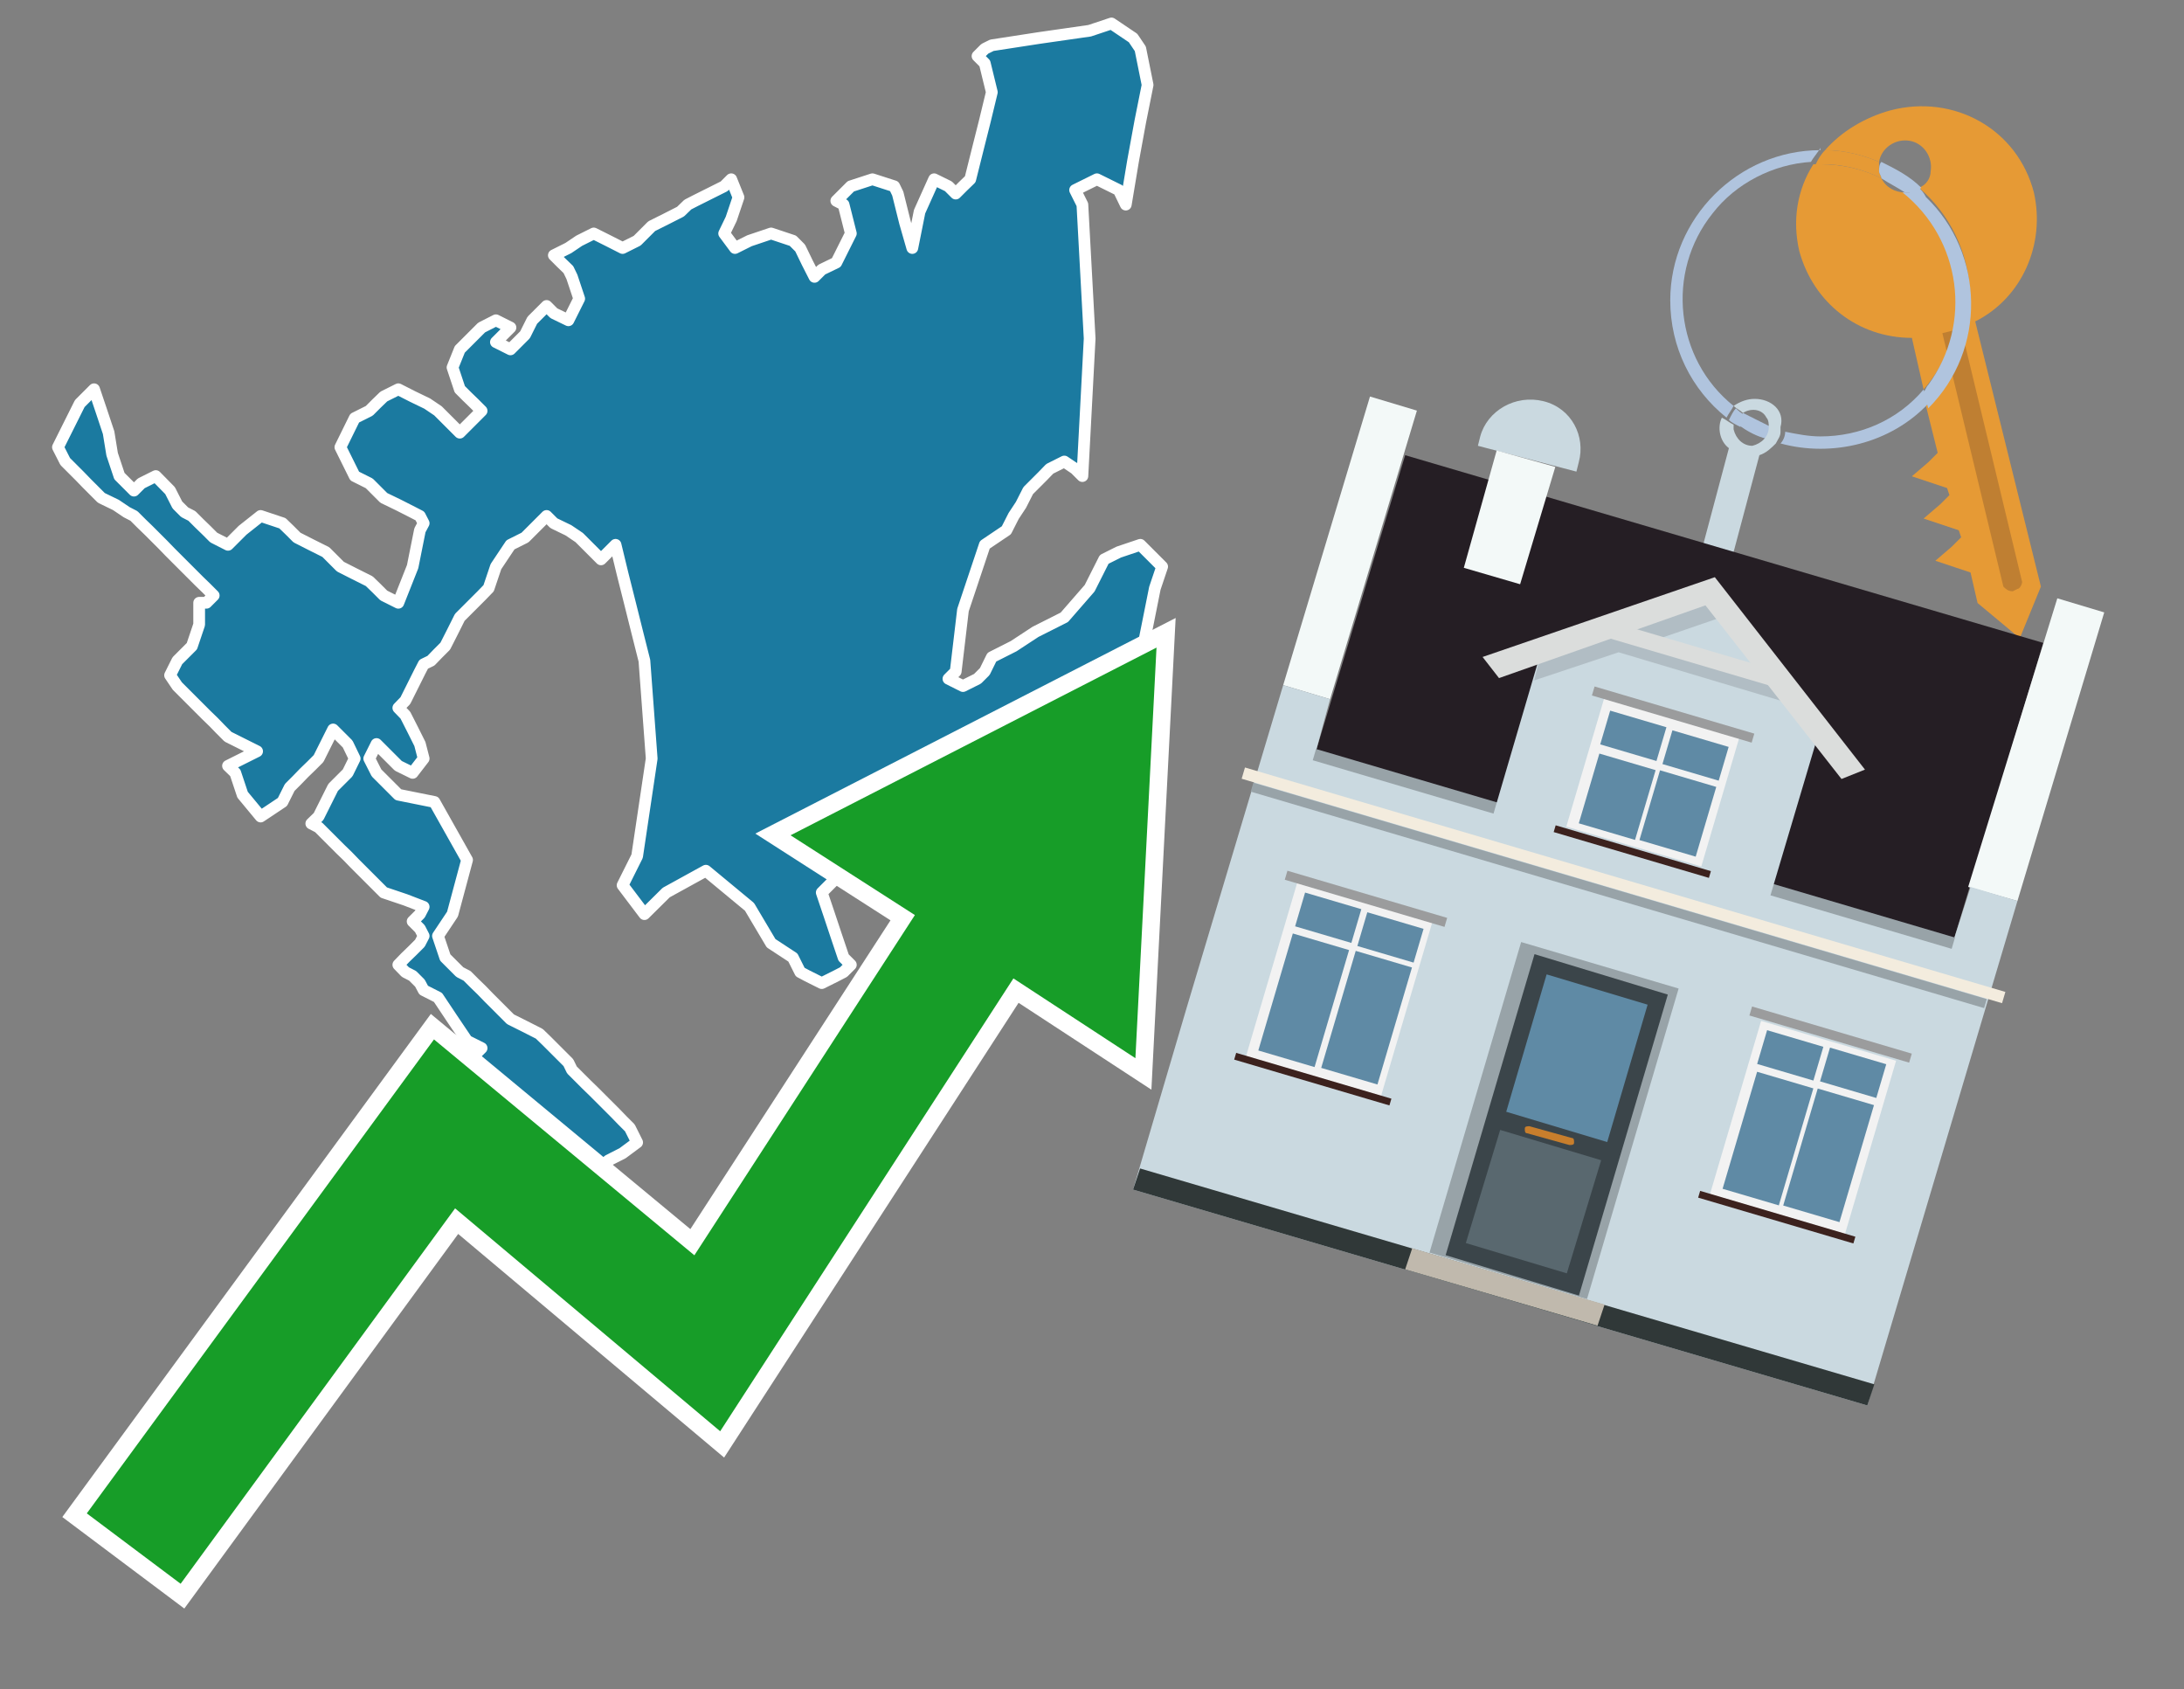 <?xml version="1.0" encoding="utf-8"?>
<!-- Generator: Adobe Illustrator 26.0.3, SVG Export Plug-In . SVG Version: 6.00 Build 0)  -->
<svg version="1.1" id="Text" xmlns="http://www.w3.org/2000/svg" xmlns:xlink="http://www.w3.org/1999/xlink" x="0px" y="0px"
	 width="93.1px" height="72px" viewBox="0 0 93.1 72" style="enable-background:new 0 0 93.1 72;" xml:space="preserve">
<rect x="0" y="0" width="93.1" height="72" fill="#808080" stroke="none"/>
<style type="text/css">
	.st0{fill:#1B7AA0;stroke:#FFFFFF;stroke-width:0.5;stroke-linejoin:round;}
	.st1{fill:none;stroke:#FFFFFF;stroke-width:1.5;stroke-miterlimit:10;}
	.st2{fill:#179D28;}
	.st3{fill:#E69A35;}
	.st4{fill:#B0C4DE;}
	.st5{fill:#CAD9E0;}
	.st6{fill:#BF7F32;}
	.st7{fill-rule:evenodd;clip-rule:evenodd;fill:#251E24;}
	.st8{fill-rule:evenodd;clip-rule:evenodd;fill:#F3F9F8;}
	.st9{fill-rule:evenodd;clip-rule:evenodd;fill:#CAD9E0;}
	.st10{fill-rule:evenodd;clip-rule:evenodd;fill:#303838;}
	.st11{fill-rule:evenodd;clip-rule:evenodd;fill:#98A3A8;}
	.st12{fill-rule:evenodd;clip-rule:evenodd;fill:#F3ECDE;}
	.st13{fill-rule:evenodd;clip-rule:evenodd;fill:#C0B9AD;}
	.st14{fill:#3B454A;}
	.st15{fill:#5F8AA5;}
	.st16{fill:#59686F;}
	.st17{fill:#C87E2C;}
	.st18{opacity:0.5;fill-rule:evenodd;clip-rule:evenodd;fill:#98A3A8;}
	.st19{fill-rule:evenodd;clip-rule:evenodd;fill:#DBDDDC;}
	.st20{fill-rule:evenodd;clip-rule:evenodd;fill:#F2F2F2;}
	.st21{fill-rule:evenodd;clip-rule:evenodd;fill:#5F8AA5;}
	.st22{fill-rule:evenodd;clip-rule:evenodd;fill:#9B9C9D;}
	.st23{fill-rule:evenodd;clip-rule:evenodd;fill:#3C221E;}
</style>
<path class="st0" d="M8.8,25.69L9.11,25.38L8.8,25.07L8.49,24.77L8.18,24.46L7.87,24.15L7.56,23.84L7.25,23.53L6.95,23.22L6.64,22.91L6.33,22.6L6.02,22.3L5.71,21.99L5.4,21.83L4.94,21.52L4.32,21.22L4.01,20.91L3.7,20.6L3.4,20.29L3.09,19.98L2.78,19.67L2.47,19.06L2.78,18.44L3.09,17.82L3.4,17.2L3.7,16.9L4.01,16.59L4.32,17.51L4.63,18.44L4.78,19.36L5.09,20.29L5.4,20.6L5.71,20.91L6.02,20.6L6.64,20.29L7.25,20.91L7.56,21.52L7.87,21.83L8.18,21.99L8.49,22.3L8.8,22.6L9.11,22.91L9.72,23.22L10.34,22.6L11.11,21.99L12.04,22.3L12.35,22.6L12.66,22.91L13.27,23.22L13.89,23.53L14.2,23.84L14.51,24.15L15.12,24.46L15.74,24.77L16.05,25.07L16.36,25.38L16.98,25.69L17.59,24.15L17.9,22.6L18.06,22.3L17.9,21.99L17.59,21.83L16.98,21.52L16.36,21.22L16.05,20.91L15.74,20.6L15.12,20.29L14.51,19.06L15.12,17.82L15.74,17.51L16.05,17.2L16.36,16.9L16.98,16.59L17.59,16.9L18.21,17.2L18.67,17.51L18.98,17.82L19.29,18.13L19.6,18.44L19.91,18.13L20.22,17.82L20.53,17.51L20.22,17.2L19.91,16.9L19.6,16.59L19.29,15.66L19.6,14.89L19.91,14.58L20.22,14.27L20.53,13.96L21.14,13.65L21.76,13.96L21.45,14.27L21.14,14.58L21.76,14.89L22.38,14.27L22.69,13.65L22.99,13.35L23.3,13.04L23.61,13.35L24.23,13.65L24.69,12.73L24.38,11.8L24.23,11.49L23.92,11.19L23.61,10.88L24.23,10.57L24.69,10.26L25.31,9.95L25.93,10.26L26.54,10.57L27.16,10.26L27.47,9.95L27.78,9.64L28.4,9.33L29.01,9.02L29.32,8.72L29.63,8.56L30.25,8.25L30.87,7.94L31.17,7.64L31.48,8.41L31.17,9.33L30.87,9.95L31.33,10.57L31.95,10.26L32.87,9.95L33.8,10.26L34.11,10.57L34.41,11.19L34.72,11.8L35.03,11.49L35.65,11.19L36.27,9.95L35.96,8.72L35.65,8.56L35.96,8.25L36.27,7.94L37.19,7.64L38.12,7.94L38.27,8.25L38.58,9.49L38.89,10.57L39.2,9.02L39.82,7.64L40.43,7.94L40.74,8.25L41.05,7.94L41.36,7.64L41.67,6.4L41.98,5.17L42.28,3.93L41.98,2.7L41.67,2.39L41.98,2.08L42.28,1.93L44.29,1.62L46.45,1.31L47.38,1.0L48.3,1.62L48.61,2.08L48.92,3.62L48.61,5.17L48.3,6.86L47.99,8.72L47.69,8.1L46.76,7.64L45.83,8.1L46.14,8.72L46.45,14.43L46.14,20.29L45.83,19.98L45.37,19.67L44.75,19.98L44.45,20.29L44.14,20.6L43.83,20.91L43.52,21.52L43.21,21.99L42.9,22.6L41.98,23.22L41.05,26.0L40.74,28.62L40.43,28.93L41.05,29.24L41.67,28.93L41.98,28.62L42.28,28.01L43.21,27.54L44.14,26.93L45.37,26.31L46.45,25.07L47.07,23.84L47.69,23.53L48.61,23.22L49.54,24.15L49.23,25.07L48.92,26.62L48.61,28.16L48.3,29.7L47.99,31.09L47.69,32.02L47.38,32.94L47.07,33.56L47.38,34.18L47.69,35.72L47.99,37.11L48.3,37.42L47.99,37.73L47.69,38.04L47.38,38.35L47.07,38.04L46.76,37.73L46.45,38.04L43.37,38.35L40.43,38.04L38.58,37.73L36.88,37.42L35.96,37.11L35.03,38.04L35.34,38.96L35.65,39.89L35.96,40.81L36.27,41.12L35.96,41.43L35.65,41.59L35.03,41.9L34.41,41.59L34.11,41.43L33.8,40.81L32.87,40.2L31.95,38.65L30.09,37.11L28.4,38.04L27.47,38.96L26.54,37.73L27.16,36.49L27.78,32.33L27.47,28.16L27.16,26.93L26.85,25.69L26.54,24.46L26.24,23.22L25.93,23.53L25.62,23.84L25.31,23.53L25.0,23.22L24.69,22.91L24.23,22.6L23.61,22.3L23.3,21.99L22.99,22.3L22.69,22.6L22.38,22.91L21.76,23.22L21.14,24.15L20.83,25.07L20.53,25.38L20.22,25.69L19.91,26.0L19.6,26.31L19.29,26.93L18.98,27.54L18.67,27.85L18.37,28.16L18.06,28.31L17.9,28.62L17.59,29.24L17.28,29.86L16.98,30.17L17.28,30.48L17.59,31.09L17.9,31.71L18.06,32.33L17.59,32.94L16.98,32.64L16.67,32.33L16.36,32.02L16.05,31.71L15.74,32.33L16.05,32.94L16.36,33.25L16.67,33.56L16.98,33.87L18.52,34.18L19.91,36.65L19.29,38.96L18.67,39.89L18.98,40.81L19.29,41.12L19.6,41.43L19.91,41.59L20.22,41.9L20.53,42.2L20.83,42.51L21.14,42.82L21.45,43.13L21.76,43.44L22.38,43.75L22.99,44.06L23.3,44.36L23.61,44.67L23.92,44.98L24.23,45.29L24.38,45.6L24.69,45.91L25.0,46.22L25.31,46.52L25.62,46.83L25.93,47.14L26.24,47.45L26.54,47.76L26.85,48.07L27.16,48.69L26.54,49.15L25.93,49.46L25.62,49.77L25.31,50.07L25.0,50.38L24.69,50.69L23.77,51.0L22.99,50.69L22.69,50.38L22.38,50.07L21.76,49.77L21.14,49.46L20.83,49.15L20.53,48.84L20.22,48.53L19.91,46.83L20.22,44.98L20.53,44.67L19.91,44.36L19.29,43.44L18.67,42.51L18.06,42.2L17.9,41.9L17.59,41.59L17.28,41.43L16.98,41.12L17.28,40.81L17.59,40.51L17.9,40.2L18.06,39.89L17.9,39.58L17.59,39.27L17.9,38.96L18.06,38.65L17.28,38.35L16.36,38.04L16.05,37.73L15.74,37.42L15.43,37.11L15.12,36.8L14.82,36.49L14.51,36.19L14.2,35.88L13.89,35.57L13.58,35.26L13.27,35.1L13.58,34.8L13.89,34.18L14.2,33.56L14.51,33.25L14.82,32.94L15.12,32.33L14.82,31.71L14.51,31.4L14.2,31.09L13.89,31.71L13.58,32.33L13.27,32.64L12.96,32.94L12.66,33.25L12.35,33.56L12.04,34.18L11.11,34.8L10.34,33.87L10.03,32.94L9.72,32.64L10.34,32.33L10.96,32.02L10.34,31.71L9.72,31.4L9.41,31.09L9.11,30.78L8.8,30.48L8.49,30.17L8.18,29.86L7.87,29.55L7.56,29.24L7.25,28.78L7.56,28.16L7.87,27.85L8.18,27.54L8.49,26.62L8.49,25.69Z"/>
<polygon class="st1" points="49.3,27.6 33.7,35.6 39,39 29.6,53.5 18.5,44.3 3.7,64.5 7.7,67.5 19.4,51.5 30.7,61 43.2,41.7 
	48.4,45.1 "/>
<polygon class="st2" points="49.3,27.6 33.7,35.6 39,39 29.6,53.5 18.5,44.3 3.7,64.5 7.7,67.5 19.4,51.5 30.7,61 43.2,41.7 
	48.4,45.1 "/>
<path class="st3" d="M80.2,7.6c0-0.1-0.1-0.2-0.1-0.3c0-0.1,0-0.3,0-0.4c-0.7-0.3-1.5-0.5-2.3-0.5c-0.2,0.2-0.3,0.4-0.4,0.6
	c0.1,0,0.2,0,0.3,0C78.5,7,79.4,7.2,80.2,7.6z"/>
<path class="st4" d="M77.6,6.4c-3.5,0-6.4,2.9-6.4,6.4c0,2,0.9,3.8,2.4,5c0.1-0.2,0.2-0.3,0.3-0.5c-2.5-2-2.9-5.7-0.9-8.2
	c1-1.3,2.6-2.1,4.2-2.2c0.1-0.2,0.3-0.4,0.4-0.6V6.4z"/>
<path class="st3" d="M84.2,13.7c2-1,3-3.3,2.5-5.5C86,5.5,83.3,4,80.6,4.7c-1.1,0.3-2.1,0.9-2.8,1.7c0.8,0,1.6,0.2,2.3,0.5
	c0.1-0.6,0.7-1,1.3-0.9c0.6,0.1,1,0.7,0.9,1.3c0,0.3-0.2,0.6-0.5,0.7c2.7,2.3,2.9,6.4,0.6,9c-0.1,0.1-0.2,0.2-0.3,0.3l0.5,2
	l-0.4,0.4l-0.7,0.6l0.9,0.3l0.6,0.2l0.1,0.3l-0.4,0.4L82,22.1l0.9,0.3l0.6,0.2l0.1,0.3l-0.4,0.4l-0.7,0.6l0.9,0.3l0.6,0.2l0.3,1.3
	l1.8,1.5L87,25L84.2,13.7z"/>
<path class="st3" d="M81.2,8.2c-0.4,0-0.8-0.2-1-0.6C79.4,7.2,78.5,7,77.6,7c-0.1,0-0.2,0-0.3,0c-0.7,1.1-0.9,2.4-0.6,3.7
	c0.6,2.2,2.5,3.7,4.8,3.7l0.5,2.2c2.1-2.4,1.9-6.1-0.6-8.2C81.3,8.3,81.2,8.3,81.2,8.2z"/>
<path class="st4" d="M74.1,18.1c0.4,0.3,0.8,0.5,1.2,0.6c0.1-0.1,0.2-0.3,0.2-0.5l0,0c-0.4-0.2-0.8-0.4-1.2-0.6
	C74.2,17.8,74.1,17.9,74.1,18.1z"/>
<path class="st4" d="M74.4,17.7c-0.2-0.1-0.3-0.2-0.4-0.3c-0.1,0.1-0.2,0.3-0.3,0.5c0.1,0.1,0.3,0.2,0.5,0.3
	C74.1,17.9,74.2,17.8,74.4,17.7z"/>
<path class="st5" d="M74.8,17c-0.3,0-0.6,0.1-0.9,0.3c0.1,0.1,0.3,0.2,0.4,0.3c0.3-0.2,0.8-0.2,1,0.2c0.1,0.1,0.1,0.3,0.1,0.4l0,0
	c0,0.4-0.3,0.7-0.7,0.8c-0.4,0-0.7-0.3-0.8-0.7c0,0,0,0,0-0.1v-0.1c-0.2-0.1-0.3-0.2-0.5-0.3c-0.2,0.4-0.1,1,0.3,1.3l-1.2,4.5
	l1.3,0.3l1.2-4.5c0.3-0.1,0.5-0.3,0.7-0.5c0.1-0.2,0.2-0.3,0.2-0.5c0-0.1,0-0.1,0-0.2C76.1,17.5,75.5,17,74.8,17z"/>
<path class="st6" d="M86,25.1l-0.2,0.1c-0.2,0-0.3-0.1-0.4-0.2l0,0l-2.6-10.8l0.8-0.2l2.6,10.8C86.2,24.9,86.1,25.1,86,25.1L86,25.1
	z"/>
<path class="st4" d="M80.1,7.3c0,0.1,0.1,0.2,0.1,0.3c0.3,0.2,0.7,0.4,1,0.6c0.1,0,0.2,0,0.3,0c0.1,0,0.3-0.1,0.4-0.2
	c-0.5-0.5-1.1-0.8-1.7-1.1C80.1,7,80.1,7.2,80.1,7.3z"/>
<path class="st4" d="M77.6,18.6c-0.5,0-1-0.1-1.5-0.2c0,0.2-0.1,0.4-0.2,0.5c2.2,0.6,4.7,0,6.3-1.7L82,16.6
	C80.9,17.9,79.3,18.6,77.6,18.6z"/>
<path class="st4" d="M81.8,8c-0.1,0.1-0.2,0.1-0.4,0.2c-0.1,0-0.2,0-0.3,0c2.5,2,3,5.6,1.1,8.2c-0.1,0.1-0.1,0.2-0.2,0.3l0.2,0.7
	c2.5-2.5,2.4-6.6-0.1-9C82,8.2,81.9,8.1,81.8,8L81.8,8z"/>
<g>
	<polygon class="st7" points="56.1,32 83.3,40 87.1,27.4 59.9,19.4 56.1,32 	"/>
	<polygon class="st8" points="54.7,29.2 56.7,29.8 60.4,17.5 58.4,16.9 54.7,29.2 	"/>
	<polygon class="st8" points="83.9,37.8 86,38.4 89.7,26.1 87.7,25.5 83.9,37.8 	"/>
	<polygon class="st9" points="50.6,42.9 54.7,29.2 56.7,29.8 56.1,32 83.3,40 84,37.8 86,38.4 79.6,59.9 48.3,50.7 	"/>
	<polygon class="st10" points="48.3,50.7 48.6,49.8 79.9,59 79.6,59.9 48.3,50.7 	"/>
	
		<rect x="55.4" y="36" transform="matrix(-0.959 -0.283 0.283 -0.959 126.136 90.641)" class="st11" width="28.4" height="0.5"/>
	<path class="st9" d="M67.3,19.7l-0.1,0.4L63,19l0.1-0.4c0.3-1.1,1.5-1.8,2.7-1.5l0,0C67,17.4,67.6,18.6,67.3,19.7z"/>
	<rect x="52.3" y="37.5" transform="matrix(0.959 0.283 -0.283 0.959 13.528 -18.053)" class="st12" width="33.8" height="0.5"/>
	<rect x="52.7" y="38" transform="matrix(0.959 0.283 -0.283 0.959 13.644 -18)" class="st11" width="32.6" height="0.4"/>
	<polygon class="st8" points="63.8,19.2 66.3,19.9 64.8,24.9 62.4,24.2 63.8,19.2 	"/>
	<g>
		<polygon class="st13" points="59.9,54.1 60.2,53.2 68.4,55.6 68.1,56.5 59.9,54.1 		"/>
		<g>
			
				<rect x="62.7" y="40.9" transform="matrix(-0.959 -0.283 0.283 -0.959 116.206 112.332)" class="st11" width="7" height="13.8"/>
			<g transform="matrix( 0.861, 0, 0, 0.861, 2148,666.7) ">
				<g>
					<g>
						<g id="Symbol_9_0_Layer2_0_MEMBER_8_MEMBER_12_MEMBER_0_FILL_00000093138799685286719200000007935211885926770846_">
							<path class="st14" d="M-2412.2-725.1l-6.6-2l-4.4,14.9l6.6,2L-2412.2-725.1z"/>
						</g>
					</g>
				</g>
			</g>
			<g transform="matrix( 0.861, 0, 0, 0.861, 2148,666.7) ">
				<g>
					<g id="Symbol_9_0_Layer2_0_MEMBER_8_MEMBER_12_MEMBER_1_MEMBER_1_FILL_98_">
						<path class="st15" d="M-2418.2-726.1l-2,6.8l5,1.5l2-6.8L-2418.2-726.1z"/>
					</g>
				</g>
			</g>
			<g transform="matrix( 0.861, 0, 0, 0.861, 2148,666.7) ">
				<g>
					<g id="Symbol_9_0_Layer2_0_MEMBER_8_MEMBER_12_MEMBER_1_MEMBER_1_FILL_97_">
						<path class="st16" d="M-2420.5-718.4l-1.7,5.6l5,1.5l1.7-5.6L-2420.5-718.4z"/>
					</g>
				</g>
			</g>
			<path class="st17" d="M67,48.5L65.2,48c-0.1,0-0.2,0-0.2,0.1l0,0c0,0.1,0,0.2,0.1,0.2l1.8,0.5c0.1,0,0.2,0,0.2-0.1l0,0
				C67.1,48.6,67.1,48.5,67,48.5z"/>
		</g>
	</g>
	<polygon class="st9" points="63.6,34.9 75.4,38.4 77.6,31 72.9,25.2 65.8,27.4 	"/>
	<path class="st18" d="M65.7,27.8l1.5-0.5l0,0l0,0l5.8-2l0.4,1l-3.2,1.1c2.1,0.6,5.8,1.7,5.9,1.7l0.6,1l-7.7-2.3L65.4,29L65.7,27.8z
		"/>
	<polygon class="st19" points="63.2,28 73.1,24.6 73.1,24.6 73.1,24.6 79.5,32.8 78.5,33.2 72.7,25.8 63.9,28.9 	"/>
	
		<rect x="68.2" y="27.5" transform="matrix(-0.959 -0.283 0.283 -0.959 133.162 74.924)" class="st19" width="7.5" height="0.7"/>
	<g>
		
			<rect x="73.9" y="44.1" transform="matrix(-0.959 -0.283 0.283 -0.959 137.038 115.798)" class="st20" width="6" height="7.7"/>
		<g>
			<g>
				
					<rect x="72.7" y="47.3" transform="matrix(0.283 -0.959 0.959 0.283 7.496 106.999)" class="st21" width="5.2" height="2.5"/>
			</g>
			<g>
				
					<rect x="75.6" y="43.7" transform="matrix(0.283 -0.959 0.959 0.283 11.601 105.479)" class="st21" width="1.5" height="2.5"/>
			</g>
		</g>
		<g>
			<g>
				<rect x="75.4" y="48" transform="matrix(0.283 -0.959 0.959 0.283 8.645 110.104)" class="st21" width="5.2" height="2.5"/>
			</g>
			<g>
				
					<rect x="78.3" y="44.5" transform="matrix(0.283 -0.959 0.959 0.283 12.751 108.584)" class="st21" width="1.5" height="2.5"/>
			</g>
		</g>
		
			<rect x="74.5" y="43.9" transform="matrix(-0.959 -0.283 0.283 -0.959 140.405 108.473)" class="st22" width="7.1" height="0.4"/>
		
			<rect x="72.3" y="51.7" transform="matrix(-0.959 -0.283 0.283 -0.959 133.711 123.037)" class="st23" width="6.9" height="0.3"/>
	</g>
	<g>
		
			<rect x="54.2" y="38.3" transform="matrix(-0.959 -0.283 0.283 -0.959 100.01 98.778)" class="st20" width="6" height="7.7"/>
		<g>
			<g>
				<rect x="53" y="41.4" transform="matrix(0.283 -0.959 0.959 0.283 -1.062 83.882)" class="st21" width="5.2" height="2.5"/>
			</g>
			<g>
				
					<rect x="55.9" y="37.9" transform="matrix(0.283 -0.959 0.959 0.283 3.043 82.362)" class="st21" width="1.5" height="2.5"/>
			</g>
		</g>
		<g>
			<g>
				
					<rect x="55.7" y="42.2" transform="matrix(0.283 -0.959 0.959 0.283 8.761857e-02 86.987)" class="st21" width="5.2" height="2.5"/>
			</g>
			<g>
				
					<rect x="58.5" y="38.7" transform="matrix(0.283 -0.959 0.959 0.283 4.193 85.468)" class="st21" width="1.5" height="2.5"/>
			</g>
		</g>
		
			<rect x="54.8" y="38" transform="matrix(-0.959 -0.283 0.283 -0.959 103.376 91.454)" class="st22" width="7.1" height="0.4"/>
		
			<rect x="52.6" y="45.9" transform="matrix(-0.959 -0.283 0.283 -0.959 96.682 106.017)" class="st23" width="6.9" height="0.3"/>
	</g>
	<g>
		
			<rect x="67.5" y="30.6" transform="matrix(-0.959 -0.283 0.283 -0.959 128.596 85.376)" class="st20" width="6" height="5.7"/>
		<g>
			<g>
				
					<rect x="67.3" y="32.7" transform="matrix(0.283 -0.959 0.959 0.283 16.896 90.376)" class="st21" width="3.1" height="2.5"/>
			</g>
			<g>
				<rect x="68.9" y="30.1" transform="matrix(0.283 -0.959 0.959 0.283 19.85 89.283)" class="st21" width="1.5" height="2.5"/>
			</g>
		</g>
		<g>
			<g>
				<rect x="70" y="33.4" transform="matrix(0.283 -0.959 0.959 0.283 18.046 93.481)" class="st21" width="3.1" height="2.5"/>
			</g>
			<g>
				
					<rect x="71.5" y="30.9" transform="matrix(0.283 -0.959 0.959 0.283 21 92.388)" class="st21" width="1.5" height="2.5"/>
			</g>
		</g>
		
			<rect x="67.8" y="30.3" transform="matrix(-0.959 -0.283 0.283 -0.959 131.115 79.896)" class="st22" width="7.1" height="0.4"/>
		
			<rect x="66.2" y="36.1" transform="matrix(-0.959 -0.283 0.283 -0.959 126.117 90.77)" class="st23" width="6.9" height="0.3"/>
	</g>
</g>
</svg>
